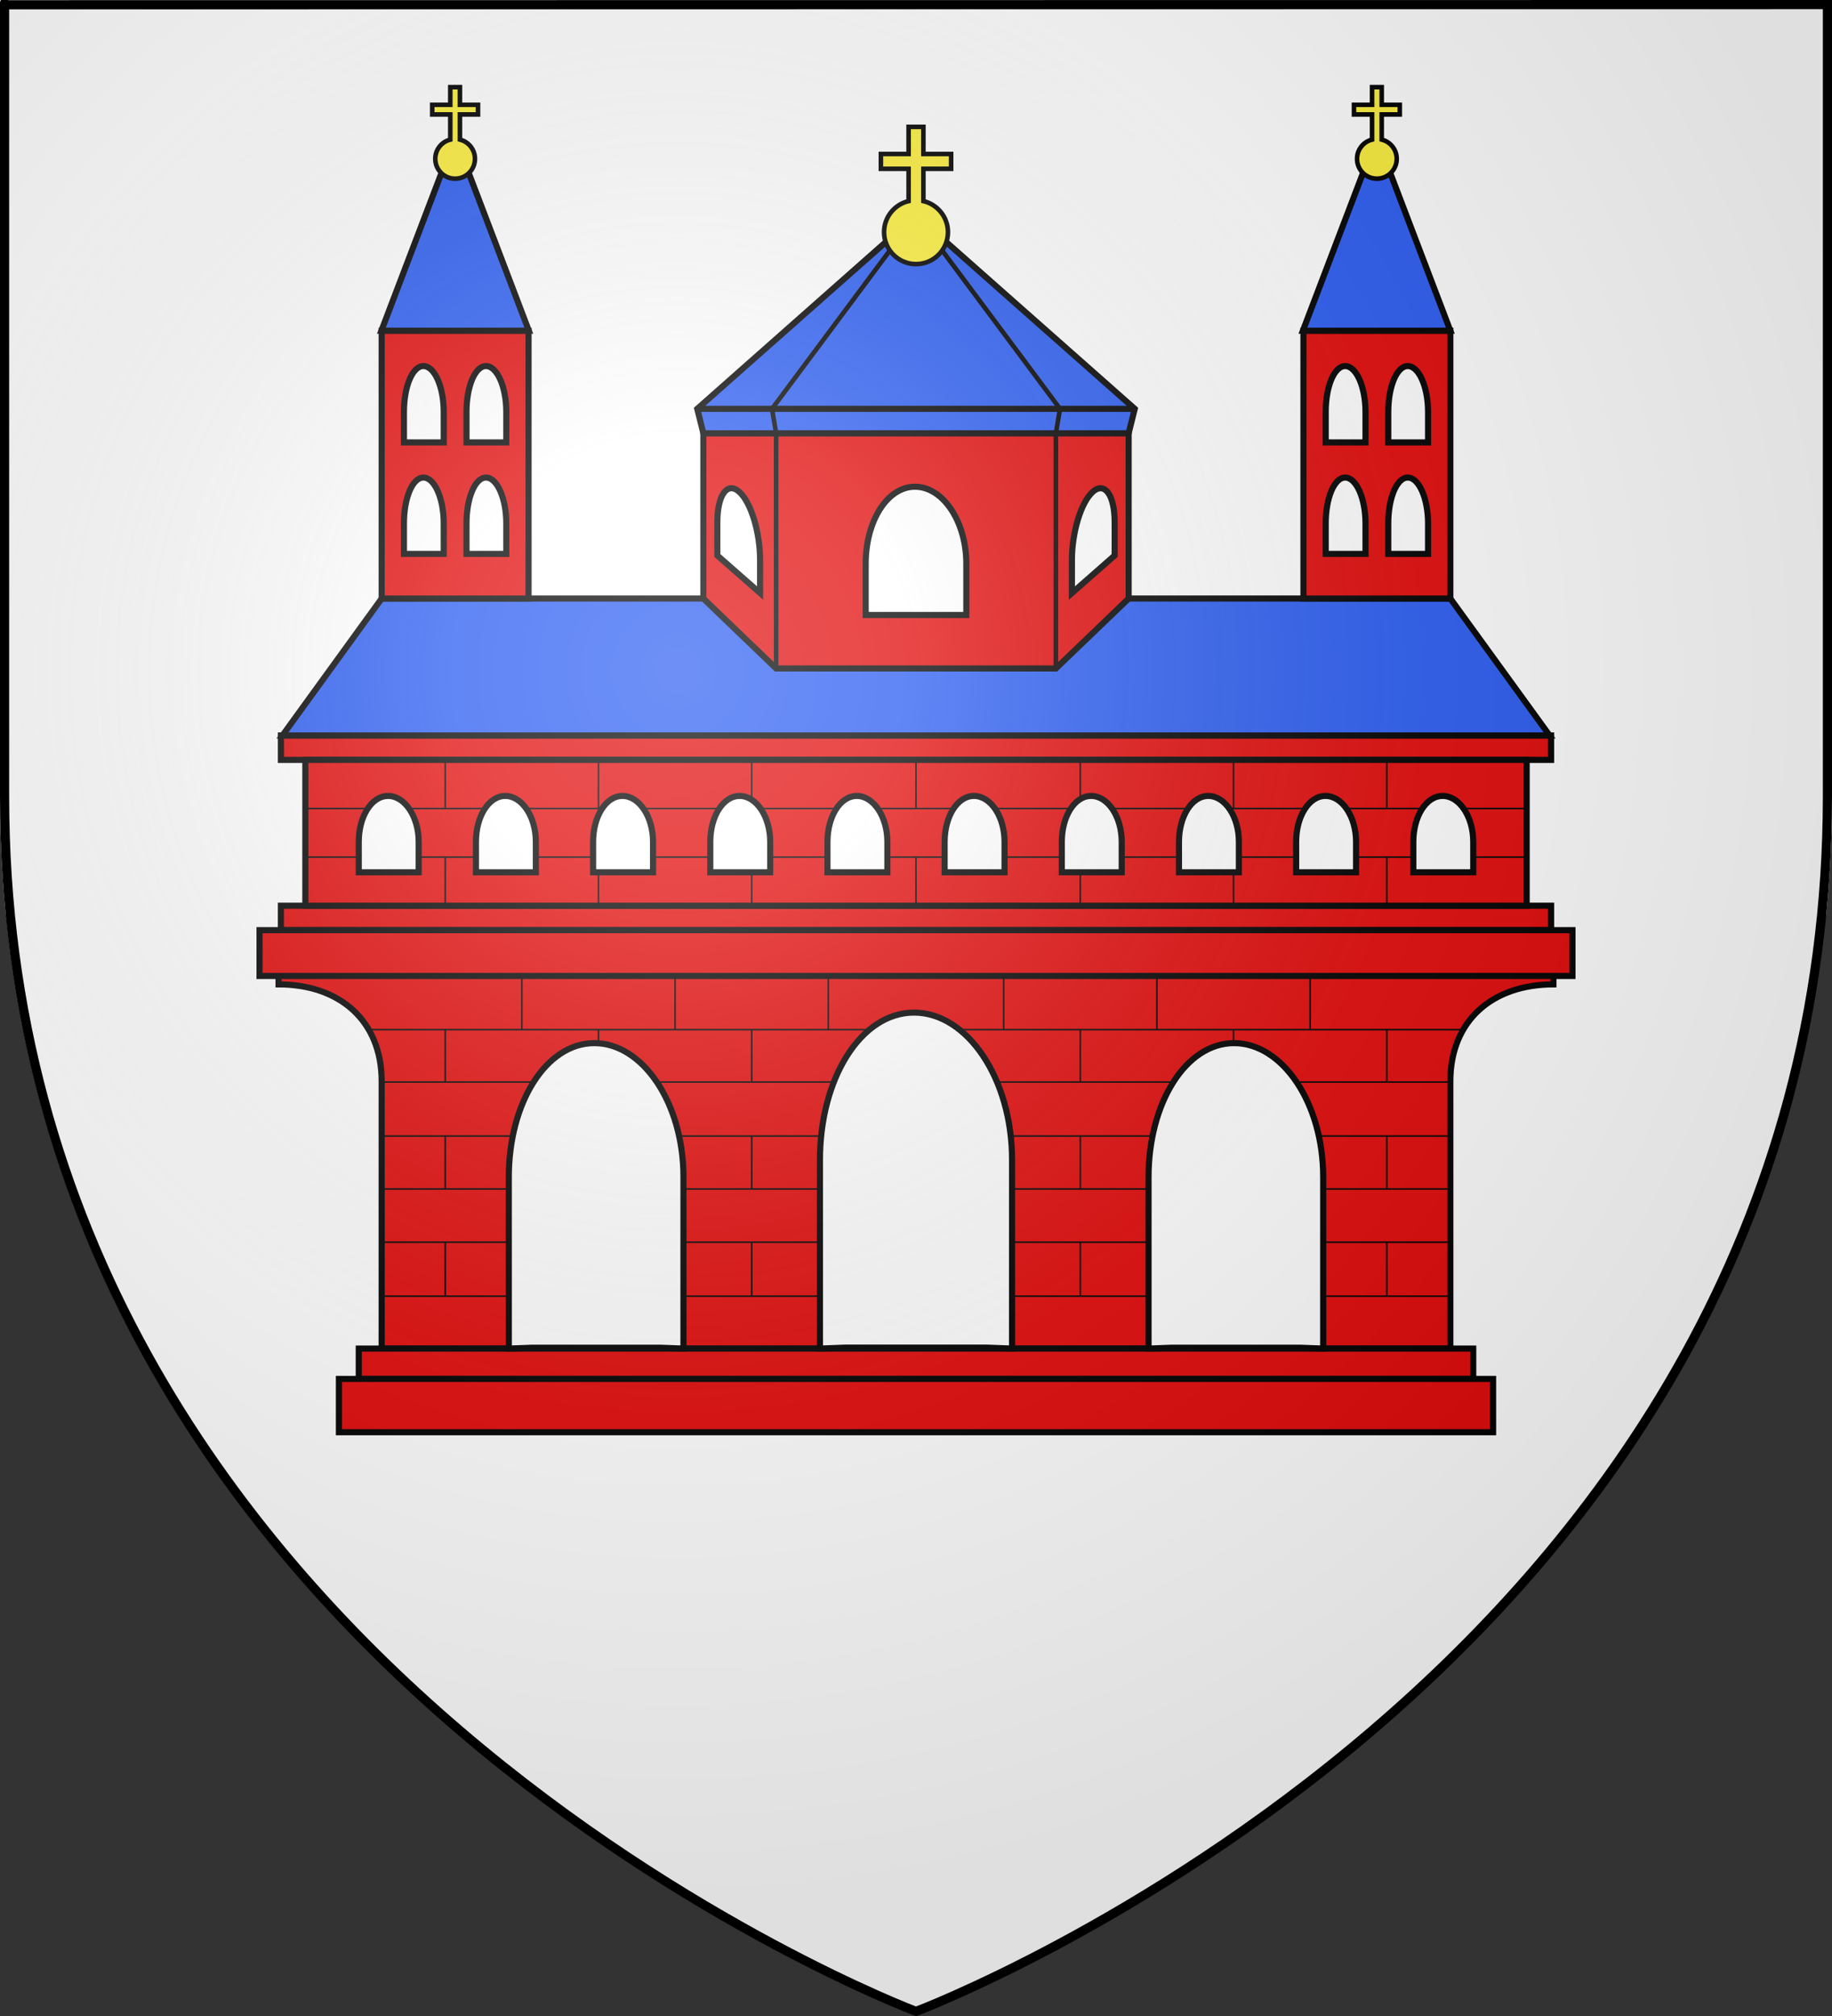 <?xml version="1.0" encoding="utf-8"?>
<!-- Generator: Adobe Illustrator 16.0.0, SVG Export Plug-In . SVG Version: 6.00 Build 0)  -->
<!DOCTYPE svg PUBLIC "-//W3C//DTD SVG 1.1//EN" "http://www.w3.org/Graphics/SVG/1.1/DTD/svg11.dtd">
<svg version="1.1"
	 id="svg2" xmlns:rdf="http://www.w3.org/1999/02/22-rdf-syntax-ns#" xmlns:sodipodi="http://sodipodi.sourceforge.net/DTD/sodipodi-0.dtd" xmlns:inkscape="http://www.inkscape.org/namespaces/inkscape" xmlns:dc="http://purl.org/dc/elements/1.1/" xmlns:cc="http://creativecommons.org/ns#" xmlns:svg="http://www.w3.org/2000/svg" inkscape:output_extension="org.inkscape.output.svg.inkscape" inkscape:export-ydpi="144" inkscape:export-filename="/Users/olivier/Desktop/Blason Rouge/Blason_Vide_3D.png" inkscape:version="0.48.2 r9819" inkscape:export-xdpi="144" sodipodi:docname="Blason_Vide_3D.svg" sodipodi:version="0.32"
	 xmlns="http://www.w3.org/2000/svg" xmlns:xlink="http://www.w3.org/1999/xlink" x="0px" y="0px" width="600px" height="660px"
	 viewBox="0 0 600 660" enable-background="new 0 0 600 660" xml:space="preserve">
<rect x="0" y="0" width="600" height="660" fill="#333333" stroke="none"/>
<sodipodi:namedview  height="660px" showguides="true" showgrid="false" inkscape:zoom="0.50000001" objecttolerance="10.0" borderopacity="1.0" bordercolor="#666666" guidetolerance="10.0" inkscape:cy="368.37843" pagecolor="#ffffff" inkscape:cx="333.65895" gridtolerance="10.0" id="base" inkscape:window-maximized="1" inkscape:current-layer="layer3" inkscape:window-y="-8" inkscape:window-x="-8" inkscape:window-height="738" inkscape:pageshadow="2" inkscape:pageopacity="0.0" inkscape:window-width="1280" inkscape:guide-bbox="true">
	</sodipodi:namedview>
<path id="path3161" inkscape:connector-curvature="0" fill="#FFFFFF" d="M0,0v260.438c0,13.58,0.663,26.754,1.938,39.563H2
	c25.699,257.616,298,360.001,298,360.001v-1.5c0,0,270.474-101.957,296-358.501h2.063c1.271-12.808,1.938-25.982,1.938-39.563V0H300
	H0z"/>
<g>
	<path fill="#E20909" stroke="#000000" stroke-width="2" d="M475,316.239H125H91.225v6.03c20.099,0,33.775,11.911,33.775,31.774
		V441.5h350v-87.456c0-19.863,13.677-31.774,33.775-31.774v-6.03H475z"/>
	<g>
		<line fill="none" stroke="#000000" stroke-width="0.5" x1="125.001" y1="424.347" x2="474.999" y2="424.347"/>
		<line fill="none" stroke="#000000" stroke-width="0.5" x1="125.001" y1="406.666" x2="474.999" y2="406.666"/>
		<line fill="none" stroke="#000000" stroke-width="0.5" x1="125" y1="389.246" x2="475" y2="389.246"/>
		<line fill="none" stroke="#000000" stroke-width="0.5" x1="125.001" y1="371.918" x2="474.999" y2="371.918"/>
		<line fill="none" stroke="#000000" stroke-width="0.5" x1="125" y1="354.236" x2="475" y2="354.236"/>
		<line fill="none" stroke="#000000" stroke-width="0.5" x1="120.769" y1="337.08" x2="479.231" y2="337.08"/>
		<line fill="none" stroke="#000000" stroke-width="0.5" x1="145.821" y1="424.347" x2="145.821" y2="406.666"/>
		<line fill="none" stroke="#000000" stroke-width="0.5" x1="145.821" y1="389.246" x2="145.821" y2="371.918"/>
		<line fill="none" stroke="#000000" stroke-width="0.5" x1="145.821" y1="354.236" x2="145.821" y2="337.08"/>
		<line fill="none" stroke="#000000" stroke-width="0.5" x1="454.18" y1="424.347" x2="454.18" y2="406.666"/>
		<line fill="none" stroke="#000000" stroke-width="0.5" x1="454.18" y1="389.246" x2="454.18" y2="371.918"/>
		<line fill="none" stroke="#000000" stroke-width="0.5" x1="454.18" y1="354.236" x2="454.18" y2="337.08"/>
		<line fill="none" stroke="#000000" stroke-width="0.5" x1="353.811" y1="424.347" x2="353.811" y2="406.666"/>
		<line fill="none" stroke="#000000" stroke-width="0.5" x1="353.811" y1="389.246" x2="353.811" y2="371.918"/>
		<line fill="none" stroke="#000000" stroke-width="0.5" x1="353.811" y1="354.236" x2="353.811" y2="337.08"/>
		<line fill="none" stroke="#000000" stroke-width="0.5" x1="246.187" y1="424.347" x2="246.187" y2="406.666"/>
		<line fill="none" stroke="#000000" stroke-width="0.5" x1="246.187" y1="389.246" x2="246.187" y2="371.918"/>
		<line fill="none" stroke="#000000" stroke-width="0.5" x1="246.187" y1="354.236" x2="246.187" y2="337.08"/>
		<line fill="none" stroke="#000000" stroke-width="0.5" x1="196.004" y1="337.08" x2="196.004" y2="341.5"/>
		<line fill="none" stroke="#000000" stroke-width="0.5" x1="403.993" y1="337.08" x2="403.993" y2="341.5"/>
		<line fill="none" stroke="#000000" stroke-width="0.5" x1="170.912" y1="337.08" x2="170.912" y2="319.514"/>
		<line fill="none" stroke="#000000" stroke-width="0.5" x1="221.095" y1="337.08" x2="221.095" y2="319.514"/>
		<line fill="none" stroke="#000000" stroke-width="0.5" x1="378.901" y1="337.08" x2="378.901" y2="319.514"/>
		<line fill="none" stroke="#000000" stroke-width="0.5" x1="429.084" y1="337.08" x2="429.084" y2="319.514"/>
		<line fill="none" stroke="#000000" stroke-width="0.5" x1="271.278" y1="337.08" x2="271.278" y2="319.514"/>
		<line fill="none" stroke="#000000" stroke-width="0.5" x1="328.719" y1="337.08" x2="328.719" y2="319.514"/>
	</g>
	<rect x="117.5" y="441.5" fill="#E20909" stroke="#000000" stroke-width="2" width="365" height="9.935"/>
	<rect x="111" y="451.434" fill="#E20909" stroke="#000000" stroke-width="2" width="378" height="17.449"/>
	<path fill="#FFFFFF" stroke="#000000" stroke-width="2" d="M331.457,441.5l-8.379-0.312h-46.157l-8.377,0.312v-61.773
		c0-26.619,13.365-48.227,30.809-48.227c17.443,0,32.105,21.607,32.105,48.227L331.457,441.5L331.457,441.5z M433.357,441.5
		l-7.617-0.283h-41.962l-7.615,0.283v-56.157c0-24.199,12.15-43.843,28.009-43.843c15.857,0,29.187,19.644,29.187,43.843
		L433.357,441.5L433.357,441.5z M223.835,441.5l-7.617-0.283h-41.961l-7.615,0.283v-56.157c0-24.199,12.149-43.843,28.008-43.843
		c15.857,0,29.187,19.644,29.187,43.843L223.835,441.5L223.835,441.5z"/>
	<rect x="92" y="296.514" fill="#E20909" stroke="#000000" stroke-width="2" width="416" height="8"/>
	<rect x="92" y="240.776" fill="#E20909" stroke="#000000" stroke-width="2" width="416" height="8"/>
	<rect x="85" y="304.514" fill="#E20909" stroke="#000000" stroke-width="2" width="430" height="15"/>
	<rect x="100" y="248.776" fill="#E20909" stroke="#000000" stroke-width="2" width="400" height="47.739"/>
	<polygon fill="#2B5DF2" stroke="#000000" stroke-width="2" points="507.5,240.776 92.5,240.776 125,195.949 475,195.949 	"/>
	<rect x="125" y="108.268" fill="#E20909" stroke="#000000" stroke-width="2" width="48.109" height="87.682"/>
	<rect x="426.891" y="108.268" fill="#E20909" stroke="#000000" stroke-width="2" width="48.109" height="87.682"/>
	<polygon fill="#E20909" stroke="#000000" stroke-width="2" points="345.805,141.844 254.195,141.844 230.355,141.844 
		230.355,195.949 254.195,218.844 345.805,218.844 369.645,195.949 369.645,141.844 	"/>
	<polygon fill="#2B5DF2" stroke="#000000" stroke-width="2" points="300,70.5 228.355,133.844 230.355,141.844 369.645,141.844 
		371.645,133.844 	"/>
	<line fill="none" stroke="#000000" stroke-width="2" x1="228.355" y1="133.844" x2="371.645" y2="133.844"/>
	<polyline fill="none" stroke="#000000" stroke-width="1.5" points="345.805,218.844 345.805,141.844 347.167,133.844 300,70.5 
		252.833,133.844 254.195,141.844 254.195,218.844 	"/>
	<polygon fill="#2B5DF2" stroke="#000000" stroke-width="2" points="149.054,44.923 124.91,108.268 173.199,108.268 	"/>
	<polygon fill="#2B5DF2" stroke="#000000" stroke-width="2" points="450.855,44.923 426.711,108.268 475,108.268 	"/>
	<path fill="#FFFFFF" stroke="#000000" stroke-width="2" d="M316.48,201.344v-16.734c0-13.944-7.679-25.266-16.82-25.266
		c-9.137,0-16.14,11.322-16.14,25.266v16.734H316.48z"/>
	<path fill="#FFFFFF" stroke="#000000" stroke-width="2" d="M365.066,181.855v-10.814c0-9.013-3.262-13.464-7.146-10.053
		c-3.881,3.408-6.854,13.337-6.854,22.35v10.814L365.066,181.855z"/>
	<path fill="#FFFFFF" stroke="#000000" stroke-width="2" d="M248.934,194.152v-10.814c0-9.012-2.974-18.941-6.854-22.35
		c-3.884-3.412-7.146,1.04-7.146,10.053v10.814L248.934,194.152z"/>
	<path fill="#FFFFFF" stroke="#000000" stroke-width="2" d="M145.326,181.343v-9.961c0-8.301-3.036-15.04-6.651-15.04
		c-3.612,0-6.381,6.739-6.381,15.04v9.961H145.326z M165.815,181.343v-9.961c0-8.301-3.036-15.04-6.651-15.04
		c-3.612,0-6.381,6.739-6.381,15.04v9.961H165.815z"/>
	<path fill="#FFFFFF" stroke="#000000" stroke-width="2" d="M145.326,144.843v-9.961c0-8.301-3.036-15.04-6.651-15.04
		c-3.612,0-6.381,6.739-6.381,15.04v9.961H145.326z M165.815,144.843v-9.961c0-8.301-3.036-15.04-6.651-15.04
		c-3.612,0-6.381,6.739-6.381,15.04v9.961H165.815z"/>
	<path fill="#FFFFFF" stroke="#000000" stroke-width="2" d="M447.216,181.343v-9.961c0-8.301-3.036-15.04-6.651-15.04
		c-3.611,0-6.381,6.739-6.381,15.04v9.961H447.216z M467.705,181.343v-9.961c0-8.301-3.035-15.04-6.65-15.04
		c-3.613,0-6.382,6.739-6.382,15.04v9.961H467.705z"/>
	<path fill="#FFFFFF" stroke="#000000" stroke-width="2" d="M447.216,144.843v-9.961c0-8.301-3.036-15.04-6.651-15.04
		c-3.611,0-6.381,6.739-6.381,15.04v9.961H447.216z M467.705,144.843v-9.961c0-8.301-3.035-15.04-6.65-15.04
		c-3.613,0-6.382,6.739-6.382,15.04v9.961H467.705z"/>
	<g>
		<path fill="#FCEF3C" stroke="#000000" stroke-width="1.5" d="M302.422,41.537h-4.844v8.877H288.5v4.844h9.078V65.83
			c-4.609,1.094-8.041,5.227-8.041,10.17c0,5.779,4.685,10.463,10.463,10.463S310.464,81.779,310.464,76
			c0-4.944-3.433-9.076-8.042-10.17V55.258h9.078v-4.844h-9.078V41.537z"/>
		<path fill="#FCEF3C" stroke="#000000" stroke-width="1.5" d="M458.445,37.474v-3.161h-5.92v-5.788h-3.16v5.788h-5.92v3.161h5.92
			v8.227c-2.825,0.707-4.92,3.255-4.92,6.298c0,3.589,2.91,6.5,6.5,6.5s6.5-2.911,6.5-6.5c0-3.043-2.095-5.591-4.92-6.298v-8.227
			H458.445z"/>
		<path fill="#FCEF3C" stroke="#000000" stroke-width="1.5" d="M150.634,28.525h-3.16v5.788h-5.92v3.161h5.92v8.227
			c-2.825,0.707-4.92,3.255-4.92,6.298c0,3.589,2.91,6.5,6.5,6.5s6.5-2.911,6.5-6.5c0-3.043-2.095-5.591-4.92-6.298v-8.227h5.92
			v-3.161h-5.92V28.525z"/>
	</g>
	<g>
		<line fill="none" stroke="#000000" stroke-width="0.5" x1="100" y1="264.689" x2="500" y2="264.689"/>
		<line fill="none" stroke="#000000" stroke-width="0.5" x1="100" y1="280.601" x2="500" y2="280.601"/>
		<line fill="none" stroke="#000000" stroke-width="0.5" x1="300" y1="296.514" x2="300" y2="280.601"/>
		<line fill="none" stroke="#000000" stroke-width="0.5" x1="300" y1="264.689" x2="300" y2="248.776"/>
		<line fill="none" stroke="#000000" stroke-width="0.5" x1="246.187" y1="296.514" x2="246.187" y2="280.601"/>
		<line fill="none" stroke="#000000" stroke-width="0.5" x1="246.187" y1="264.689" x2="246.187" y2="248.776"/>
		<line fill="none" stroke="#000000" stroke-width="0.5" x1="196.004" y1="296.514" x2="196.004" y2="280.601"/>
		<line fill="none" stroke="#000000" stroke-width="0.5" x1="196.004" y1="264.689" x2="196.004" y2="248.776"/>
		<line fill="none" stroke="#000000" stroke-width="0.5" x1="145.821" y1="296.514" x2="145.821" y2="280.601"/>
		<line fill="none" stroke="#000000" stroke-width="0.5" x1="145.821" y1="264.689" x2="145.821" y2="248.776"/>
		<line fill="none" stroke="#000000" stroke-width="0.5" x1="353.811" y1="296.514" x2="353.811" y2="280.601"/>
		<line fill="none" stroke="#000000" stroke-width="0.5" x1="353.811" y1="264.689" x2="353.811" y2="248.776"/>
		<line fill="none" stroke="#000000" stroke-width="0.5" x1="403.993" y1="296.514" x2="403.993" y2="280.601"/>
		<line fill="none" stroke="#000000" stroke-width="0.5" x1="403.993" y1="264.689" x2="403.993" y2="248.776"/>
		<line fill="none" stroke="#000000" stroke-width="0.5" x1="454.18" y1="296.514" x2="454.18" y2="280.601"/>
		<line fill="none" stroke="#000000" stroke-width="0.5" x1="454.18" y1="264.689" x2="454.18" y2="248.776"/>
	</g>
	<path fill="#FFFFFF" stroke="#000000" stroke-width="2" d="M309.377,285.572v-9.96c0-8.301,4.17-15.04,9.607-15.04
		c5.443,0,10.014,6.739,10.014,15.04v9.96H309.377z M367.373,285.572v-9.96c0-8.301-4.57-15.04-10.014-15.04
		c-5.438,0-9.607,6.739-9.607,15.04v9.96H367.373z M405.749,285.572v-9.96c0-8.301-4.57-15.04-10.014-15.04
		c-5.438,0-9.607,6.739-9.607,15.04v9.96H405.749z M444.125,285.572v-9.96c0-8.301-4.57-15.04-10.014-15.04
		c-5.438,0-9.607,6.739-9.607,15.04v9.96H444.125z M482.5,285.572v-9.96c0-8.301-4.57-15.04-10.014-15.04
		c-5.438,0-9.607,6.739-9.607,15.04v9.96H482.5z M137.121,285.572v-9.96c0-8.301-4.57-15.04-10.014-15.04
		c-5.438,0-9.607,6.739-9.607,15.04v9.96H137.121z M175.496,285.572v-9.96c0-8.301-4.57-15.04-10.014-15.04
		c-5.438,0-9.607,6.739-9.607,15.04v9.96H175.496z M213.872,285.572v-9.96c0-8.301-4.57-15.04-10.014-15.04
		c-5.438,0-9.607,6.739-9.607,15.04v9.96H213.872z M252.248,285.572v-9.96c0-8.301-4.57-15.04-10.014-15.04
		c-5.438,0-9.607,6.739-9.607,15.04v9.96H252.248z M290.623,285.572v-9.96c0-8.301-4.57-15.04-10.014-15.04
		c-5.438,0-9.607,6.739-9.607,15.04v9.96H290.623z"/>
</g>
<g id="layer4" inkscape:label="Meubles" inkscape:groupmode="layer">
</g>
<g id="layer2" inkscape:label="Reflet final" inkscape:groupmode="layer" sodipodi:insensitive="true">
	
		<radialGradient id="path2875_1_" cx="223.937" cy="497.137" r="300" gradientTransform="matrix(1.353 0 0 1.349 -81.001 -451.017)" gradientUnits="userSpaceOnUse">
		<stop  offset="0" style="stop-color:#FFFFFF;stop-opacity:0.314"/>
		<stop  offset="0.19" style="stop-color:#FFFFFF;stop-opacity:0.251"/>
		<stop  offset="0.6" style="stop-color:#6B6B6B;stop-opacity:0.126"/>
		<stop  offset="1" style="stop-color:#000000;stop-opacity:0.126"/>
	</radialGradient>
	
		<path id="path2875" inkscape:export-ydpi="144" inkscape:export-xdpi="144" sodipodi:nodetypes="cccccc" fill="url(#path2875_1_)" d="
		M300,658.5c0,0,298.5-112.319,298.5-397.771c0-285.451,0-258.551,0-258.551H1.5v258.551C1.5,546.18,300,658.5,300,658.5z"/>
</g>
<g id="layer1" inkscape:label="Contour final" inkscape:groupmode="layer" sodipodi:insensitive="true">
	
		<path id="path1411" inkscape:export-ydpi="144" inkscape:export-xdpi="144" sodipodi:nodetypes="cccccc" inkscape:connector-curvature="0" fill="none" stroke="#000000" stroke-width="3" d="
		M300,658.5c0,0-298.5-112.319-298.5-397.771c0-285.452,0-259.171,0-259.171l597-0.06v259.229C598.5,546.18,300,658.5,300,658.5z"/>
</g>
</svg>
